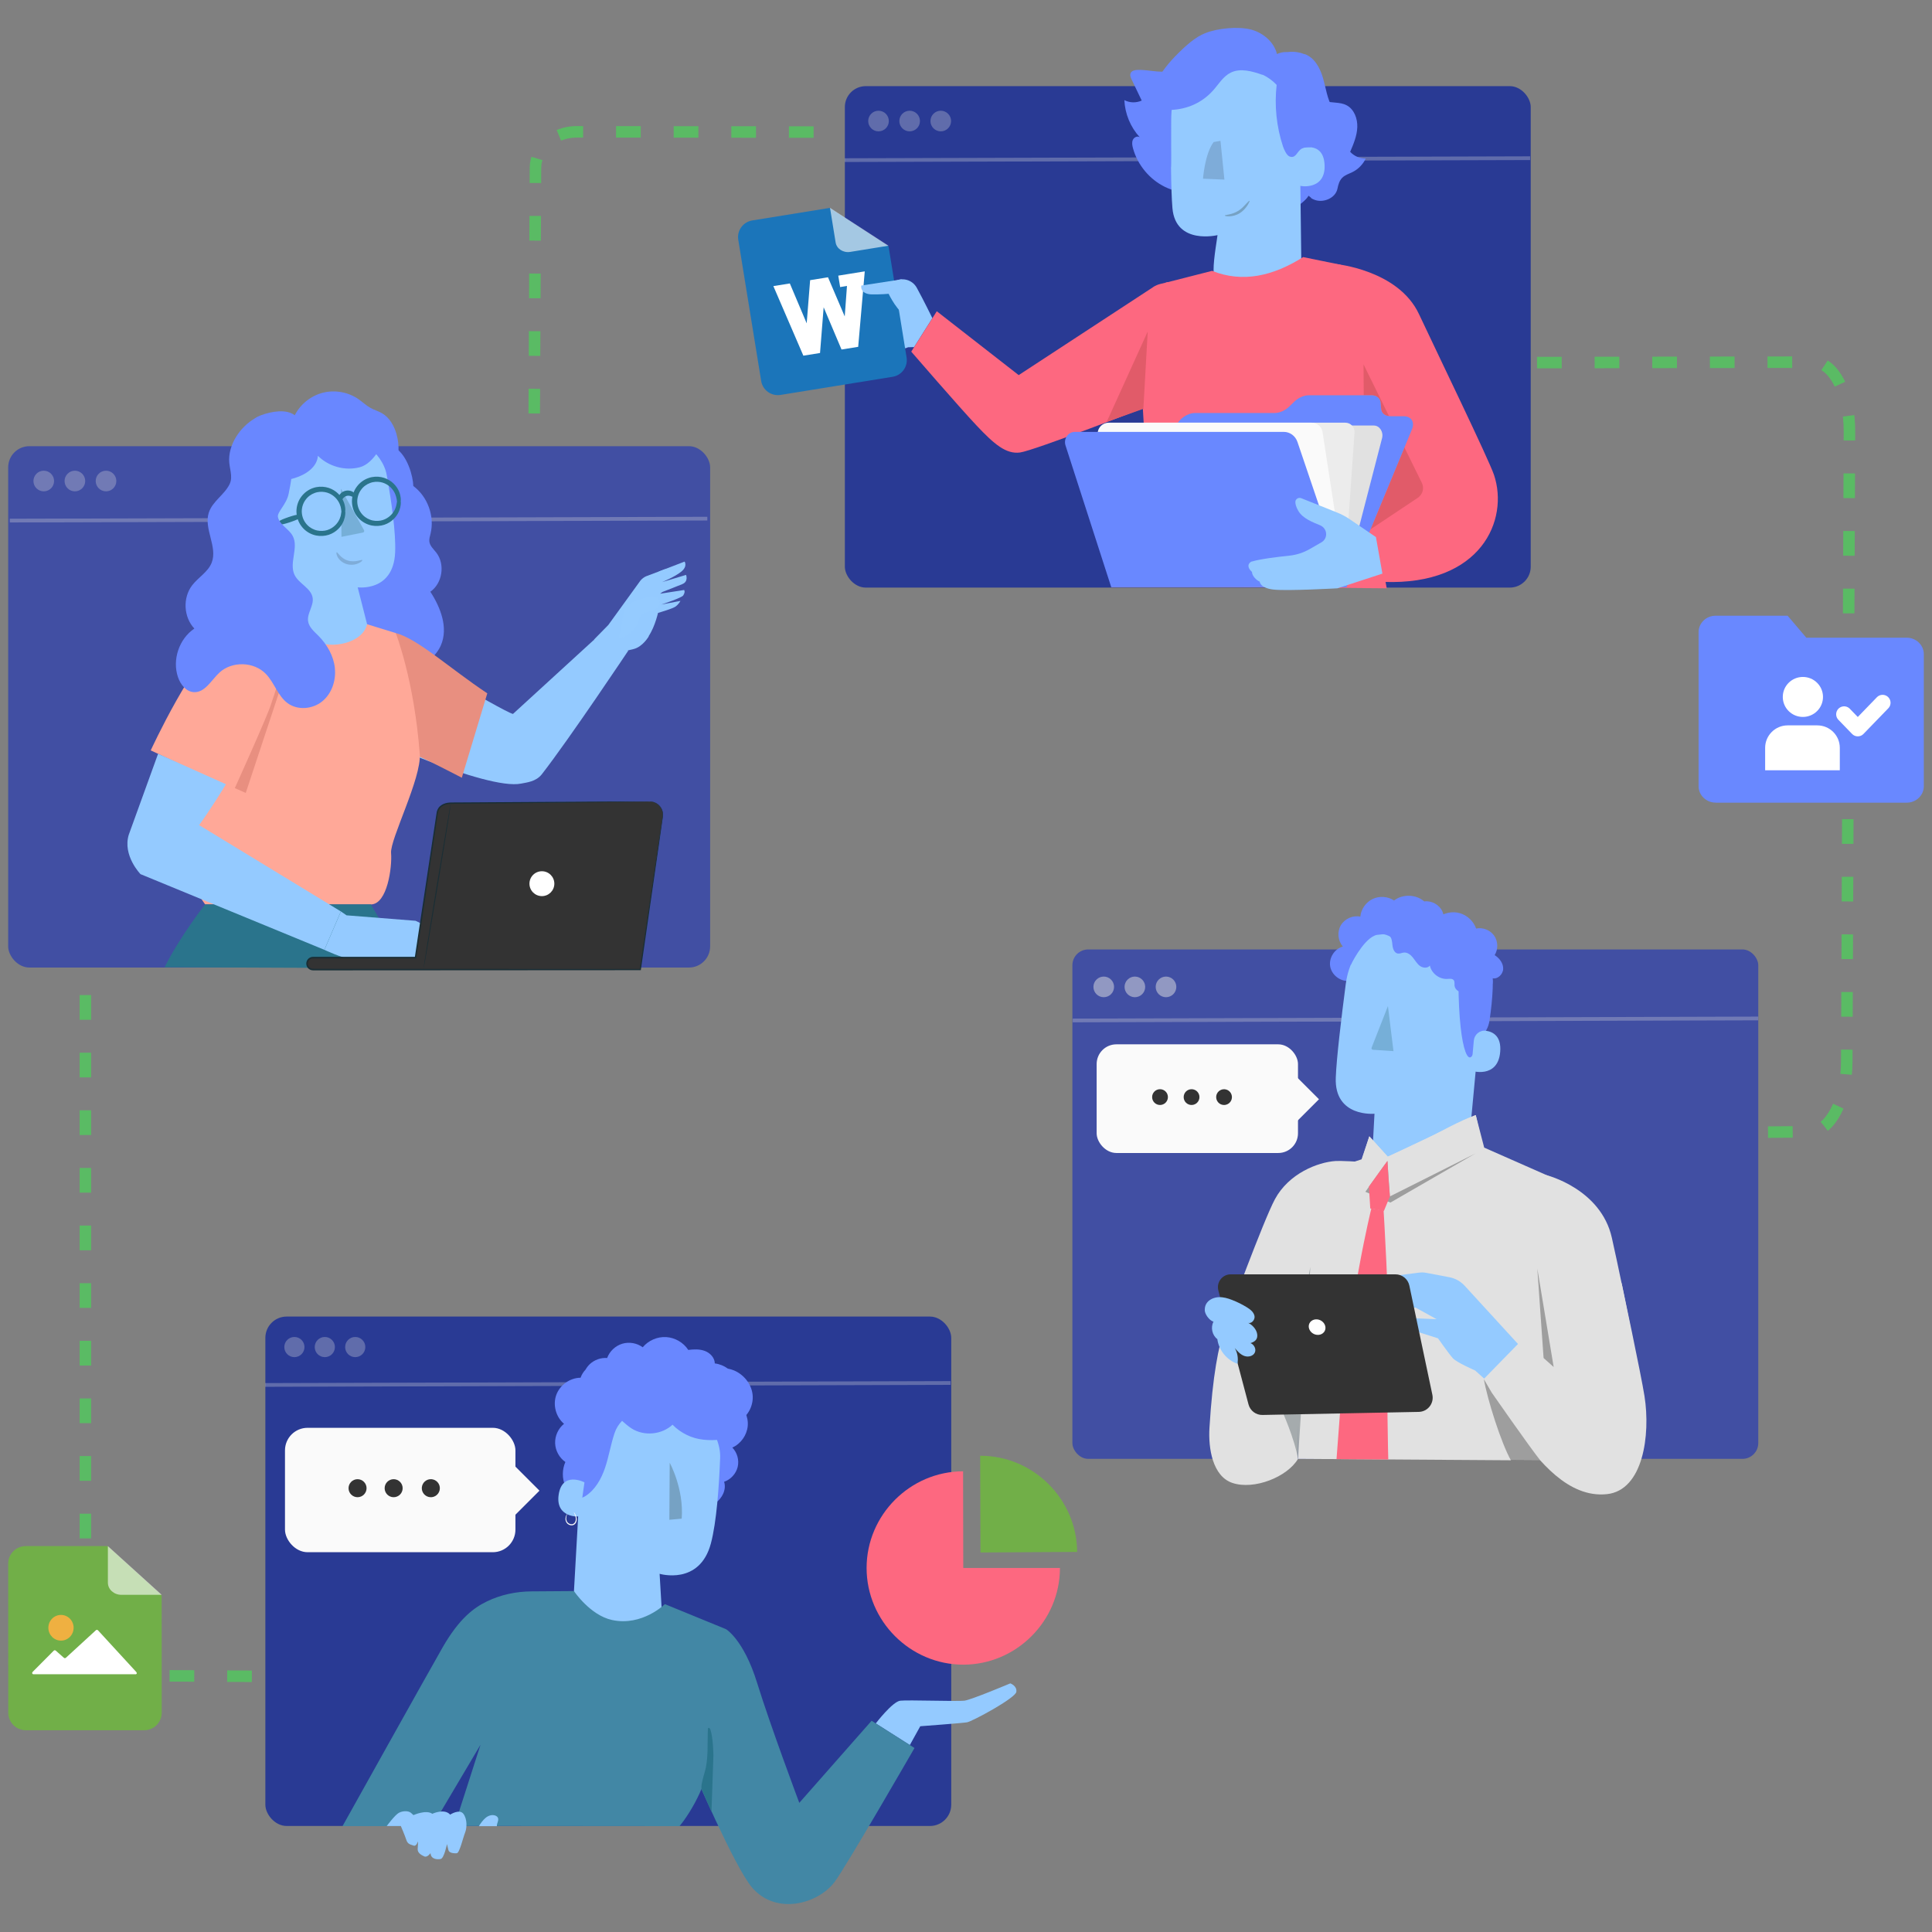 <?xml version="1.0" encoding="UTF-8"?>
<svg id="design" xmlns="http://www.w3.org/2000/svg" viewBox="0 0 517 517">
  <rect x="0" y="0" width="517" height="517" fill="#808080" stroke="none"/>
  <defs>
    <style>
      .cls-1, .cls-2 {
        fill: #71af48;
      }

      .cls-3 {
        fill: #2a748c;
      }

      .cls-4, .cls-5 {
        fill: #fff;
      }

      .cls-6 {
        fill: #ff735d;
      }

      .cls-7 {
        fill: #fafafa;
      }

      .cls-8 {
        opacity: .5;
      }

      .cls-5, .cls-9, .cls-2, .cls-10, .cls-11, .cls-12 {
        fill-rule: evenodd;
      }

      .cls-9 {
        fill: rgba(255, 255, 255, .6);
      }

      .cls-13 {
        fill: #ffbf9d;
      }

      .cls-14 {
        fill: #414fa3;
      }

      .cls-15 {
        fill: #95cbff;
      }

      .cls-16 {
        fill: #333;
      }

      .cls-17 {
        fill: #fd6880;
      }

      .cls-18 {
        fill: #e1e1e1;
      }

      .cls-19 {
        opacity: .15;
      }

      .cls-20, .cls-21, .cls-22 {
        opacity: .3;
      }

      .cls-23 {
        stroke: #5abb64;
        stroke-dasharray: 0 0 6.61 8.81;
        stroke-width: 3.08px;
      }

      .cls-23, .cls-24, .cls-25, .cls-22 {
        fill: none;
      }

      .cls-23, .cls-22 {
        stroke-miterlimit: 10;
      }

      .cls-24 {
        stroke: #fff;
        stroke-linecap: round;
        stroke-width: 4.25px;
      }

      .cls-24, .cls-25 {
        stroke-linejoin: round;
      }

      .cls-26 {
        fill: #94caff;
      }

      .cls-27 {
        fill: #e15b69;
      }

      .cls-25 {
        stroke: #2a748c;
      }

      .cls-10 {
        fill: #1b75ba;
      }

      .cls-28 {
        fill: #76afd8;
      }

      .cls-21, .cls-29 {
        fill: #1a2e35;
      }

      .cls-11, .cls-30 {
        fill: #6988ff;
      }

      .cls-31 {
        fill: #76a2c4;
      }

      .cls-32 {
        fill: #4287a5;
      }

      .cls-33 {
        fill: #ffa898;
      }

      .cls-12 {
        fill: #efb041;
      }

      .cls-22 {
        stroke: #e1e1e1;
      }

      .cls-34 {
        fill: #ececec;
      }

      .cls-35 {
        fill: #e88f80;
      }

      .cls-36 {
        fill: #293a94;
      }

      .cls-37 {
        fill: #6987ff;
      }
    </style>
  </defs>
  <g>
    <path class="cls-23" d="M380.46,97.08l104.91-.17c5.32,.02,9.59,8.33,9.54,18.6l-.72,168.59c-.04,10.32-4.42,18.72-9.77,18.76l-26.71,.22"/>
    <g>
      <path class="cls-11" d="M459.11,214.78c-2.52,0-4.57-1.97-4.57-4.39v-41.24c0-2.42,2.05-4.39,4.56-4.39h19.26l5.01,5.89h26.87c2.52,0,4.57,1.97,4.57,4.4v35.34c0,2.43-2.05,4.4-4.56,4.4h-51.14Z"/>
      <path class="cls-4" d="M487.83,186.5c0,2.96-2.41,5.35-5.38,5.35s-5.38-2.39-5.38-5.35,2.41-5.35,5.38-5.35,5.38,2.39,5.38,5.35h0Zm-15.48,19.63v-6.01c0-3.31,2.7-6.01,6.02-6.01h7.94c3.33,0,6.02,2.69,6.02,6.01v6.01h-19.98Z"/>
      <path class="cls-24" d="M503.78,188.06l-6.64,6.86-3.66-3.78h0"/>
    </g>
  </g>
  <g>
    <path class="cls-23" d="M142.96,110.65l.33-65.77c.03-5.32,4.97-9.62,11.05-9.61l219.42,.24c6.11,0,11.07,4.35,11.08,9.7v9.19"/>
    <g>
      <g>
        <rect class="cls-36" x="226.08" y="23.05" width="183.54" height="134.19" rx="5.6" ry="5.6"/>
        <g class="cls-20">
          <path class="cls-18" d="M237.85,32.39c0,1.53-1.24,2.76-2.76,2.76s-2.76-1.24-2.76-2.76,1.24-2.76,2.76-2.76,2.76,1.24,2.76,2.76Z"/>
        </g>
        <g class="cls-20">
          <path class="cls-18" d="M246.18,32.39c0,1.53-1.24,2.76-2.76,2.76s-2.76-1.24-2.76-2.76,1.24-2.76,2.76-2.76,2.76,1.24,2.76,2.76Z"/>
        </g>
        <g class="cls-20">
          <path class="cls-18" d="M254.51,32.39c0,1.53-1.24,2.76-2.76,2.76s-2.76-1.24-2.76-2.76,1.24-2.76,2.76-2.76,2.76,1.24,2.76,2.76Z"/>
        </g>
        <line class="cls-22" x1="226.04" y1="42.85" x2="409.46" y2="42.33"/>
      </g>
      <g>
        <g>
          <path class="cls-26" d="M238.01,76.16l1.16-.74c2.13-1.35,4.94-.62,6.16,1.59,1.86,3.39,4.17,8.13,4.17,8.13l-4.89,7.74-1.64,.05c-1.78,1.13-5.94-1.16-8.75-2.86-2.81-1.71-1.43-3.43-1.43-3.43-1.76-2.43,.67-3.43,.67-3.43-1.5-2.21,.71-3.71,.71-3.71"/>
          <g>
            <path class="cls-10" d="M237.77,65.89l4.83,29.76c.4,2.46-1.26,4.77-3.74,5.18l-29.98,4.85c-2.47,.4-4.79-1.27-5.19-3.73l-6.13-37.78c-.4-2.46,1.27-4.77,3.74-5.18l20.72-3.35,15.74,10.25h0Z"/>
            <path class="cls-9" d="M237.76,65.75l-10.24,1.66c-1.89,.3-3.64-.84-3.91-2.54l-1.5-9.25,15.65,10.14Z"/>
            <path class="cls-5" d="M231.41,72.62l-.96,.15-3.46,.56-2.67,.43,.5,3.06,1.83-.3-.6,8.16-4.48-10.48-.36,.06-4.42,.71-.92,11.55-4.51-10.67-4.41,.71,8.03,18.62,4.41-.71h.05s.97-12.24,.97-12.24l4.78,11.3,4.41-.71h.05s1.76-20.21,1.76-20.21Z"/>
          </g>
          <path class="cls-26" d="M241.23,74.76c-.27,.03-10.74,1.65-10.74,1.65-.19,.96,.38,2.33,2.85,2.37,2.34,.04,4.45-.16,4.45-.16,0,0,2.59,5.41,5.14,6.01s1.3-5.19,1.3-5.19h0l-2.99-4.68Z"/>
        </g>
        <g>
          <path class="cls-37" d="M361.3,40.64c.91-2.12,1.83-4.3,1.91-6.61,.09-2.31-.86-4.82-2.86-5.86-1.84-.97-4.11-.52-6.07-1.21-2.41-.86-3.94-3.29-5.01-5.69-1.07-2.39,.42-3.26-1.39-5.12-2.4-2.46-3.97-2.82-7.01-1.31-2.19-1.55-9.79-4.36-11.98-4.43-3.25-.1-6.96,.16-9.23,2.49-1.76,1.81-2.88,4.11-5.04,5.41-2.98,1.79-6.77,.27-10.24,.4-.71,.03-1.53,.21-1.82,.85-.25,.56,.01,1.2,.28,1.75,.89,1.87,1.79,3.73,2.68,5.6-1.46,.67-3.22,.63-4.64-.11,.16,3.66,1.64,7.24,4.12,9.93-.62-.44-1.54,.01-1.85,.7-.31,.69-.17,1.49,.03,2.22,1.21,4.47,4.43,8.36,8.59,10.38,4.17,2.02,9.21,2.14,13.47,.32l19.13,1.44c.53,1.49,1.8,2.68,3.3,3.06,2.14-1.59,2.49-2.48,2.49-2.48,1.32,.98,.28,.49,1.32,.98,2.37,1.13,5.88-.21,6.42-2.85,.22-1.11,.53-2.17,1.27-2.92,.76-.77,1.84-1.07,2.79-1.55,1.51-.76,2.76-2.04,3.5-3.59-1.55,.01-3.09-.66-4.16-1.81Z"/>
          <path class="cls-26" d="M347.76,32.44l.49,39.49c.08,6.72-1.17,16.6-11.79,16.25h0c-9.19-1-11.63-9.71-11.71-15.97-.03-2.97,1.07-8.99,1.05-9.29,0,0-11.21,2.72-12.06-7.23-.41-4.8-.45-14.77-.38-23.78,.07-9.68,7.58-17.68,17.24-18.38l.96-.07c10.4-.15,16.33,8.59,16.2,18.99Z"/>
          <path class="cls-26" d="M347.49,39.87c.16-.09,6.69-2.52,6.97,4.3,.28,6.82-6.62,5.69-6.64,5.5-.02-.2-.33-9.79-.33-9.79Z"/>
          <path class="cls-31" d="M327.74,57.69c-.01-.26,1.88-.14,3.68-1.31,.89-.57,1.55-1.31,2.04-1.84,.49-.54,.83-.87,.91-.8,.08,.06-.1,.48-.49,1.12-.4,.63-1.05,1.5-2.06,2.14-1,.66-2.1,.87-2.86,.89-.77,.03-1.22-.12-1.22-.21Z"/>
          <path class="cls-37" d="M356.56,28.83c-1.42-2.4-1.75-5.27-2.53-7.96-.78-2.68-2.27-5.46-4.9-6.4l-.06,.03c-2.36-.95-5.28-.96-7.22,.68-.48-3.54-3.59-6.35-7.05-7.26-3.46-.91-9.01-.37-12.33,.97-2.56,1.03-5.04,3.15-8.06,6.25-1.27,1.31-2.44,2.72-3.48,4.22l-3.01,9.29c-.32,.24-.61,.53-.85,.85-1.2,1.63,1.04,3.68,2.56,2.34,0,0,.02-.02,.03-.02,.31,.53,.54,1.06,.79,1.59h0s.05,.11,.05,.11c.15,.33,.31,.66,.51,.99v-.02s2.33,10.26,2.33,10.26c.15-2.8-.06-12.54,.09-15.34,4.32-.19,8.23-1.93,11.13-5.14,1.53-1.69,2.73-3.82,4.78-4.83,2.64-1.3,5.78-.36,8.56,.61l-.12-.11c1.45,.67,2.76,1.62,3.85,2.78-.63,5.51-.05,11.15,1.68,16.42,.26,.79,.97,2.43,1.75,2.73,1.53,.59,1.94-.97,2.87-1.8,.68-.61,1.68-.69,2.78-.69,.65-1.7,1.31-4.57,1.87-7.08,.92,.28,1.91,.36,2.86,.19-.29-.7-.59-1.41-.88-2.11,.38,.24,.78,.49,1.22,.55,.45,.07,.96-.1,1.16-.51,.26-.52-.09-1.13-.39-1.63Z"/>
          <path class="cls-19" d="M326.6,37.69l1.05,10.37-5.73-.24s.5-6.73,2.85-9.81"/>
        </g>
        <g>
          <path class="cls-17" d="M308.57,76.84l-35.97,23.54-21.92-17.09-6.83,10.81s12.76,14.77,17.49,19.78c4.73,5.02,7.88,7.69,11.61,7.21,3.73-.48,34.87-12.58,34.87-12.58l4.72-33.02-1.98,.48c-.71,.17-1.39,.46-2,.86Z"/>
          <path class="cls-17" d="M348.72,68.8c-8.05,5.06-16.16,6.96-24.37,3.68l-12.35,3.15-6,10.44c-.94,1.64-1.37,3.53-1.23,5.42l2.36,39.95-7.27,25.37,71.23,.62-3.51-18.85-8.83-67.74-10.02-2.04Z"/>
          <path class="cls-17" d="M359.61,101.23l-2.23-30.59s16.77,1.56,22.32,13.38c4.68,9.97,18.71,38.95,20.09,43.05,4.05,12.04-3.4,29.61-29.51,28.65l-2.98-16.37-7.69-38.13Z"/>
          <path class="cls-27" d="M365.14,142.71l-.26-45.2,15.6,31.69c.7,1.42,.24,3.13-1.08,4.01l-14.26,9.51Z"/>
        </g>
        <g>
          <g>
            <path class="cls-6" d="M360.35,157.1l17.5-42.23c.8-1.93-.2-3.49-2.24-3.49h-3.52c-1.44,0-2.42-.79-2.51-2.03l-.12-1.55c-.09-1.24-1.07-2.03-2.51-2.03h-16.73c-1.3,0-2.78,.65-3.87,1.71l-1.36,1.32c-1.1,1.06-2.57,1.71-3.87,1.71h-21.31c-2.04,0-4.31,1.56-5.09,3.49l-17.35,43.09h62.99Z"/>
            <path class="cls-30" d="M360.35,157.1l17.5-42.23c.8-1.93-.2-3.49-2.24-3.49h-3.52c-1.44,0-2.42-.79-2.51-2.03l-.12-1.55c-.09-1.24-1.07-2.03-2.51-2.03h-16.73c-1.3,0-2.78,.65-3.87,1.71l-1.36,1.32c-1.1,1.06-2.57,1.71-3.87,1.71h-21.31c-2.04,0-4.31,1.56-5.09,3.49l-17.35,43.09h62.99Z"/>
            <path class="cls-18" d="M363.24,142.76l6.6-25.52c.43-1.68-.67-3.37-2.2-3.37h-51.74c-1.02,0-1.92,.78-2.2,1.9l-9.61,38.42c-.42,1.69,.25,2.7,1.79,2.68l52.06,.02c1.01-.01,1.89-.78,2.17-1.89l3.13-12.24Z"/>
            <g>
              <path class="cls-34" d="M359.66,155.94l2.81-40.19c.1-1.43-1.03-2.64-2.46-2.64h-53.61v42.83h53.26Z"/>
              <path class="cls-7" d="M360.26,156.86l-6.38-41.44c-.29-1.35-1.51-2.31-2.92-2.31h-54.24c-2.14,0-3.59,2.15-2.74,4.08l11.71,37.92,54.56,1.75Z"/>
            </g>
            <path class="cls-30" d="M360.35,157.08l-13.15-38.81c-.55-1.62-2.01-2.7-3.66-2.7h-55.91c-1.8,0-3.07,1.84-2.5,3.63l12.23,37.9,62.99-.02Z"/>
          </g>
          <path class="cls-26" d="M335,150.24c-.54,.17-1.77,1.14,.03,2.82,0,1.14,1.39,2.36,2.07,2.57,0,0,0,1.72,3.7,2.14,3.7,.41,17.1-.34,17.1-.34l12.03-3.93-1.73-9.78-7.01-4.77c-1.07-.73-2.21-1.33-3.41-1.81l-9.56-3.82c-.72-.29-1.56,.2-1.58,.97-.02,.55,.16,1.33,.77,2.39,1.21,2.13,4.06,3.13,5.86,3.89,.99,.42,1.65,1.39,1.6,2.47v.05c-.04,.84-.51,1.6-1.23,2.02l-3.14,1.81c-1.68,.96-3.53,1.57-5.45,1.77-3.09,.32-7.86,.9-10.03,1.57Z"/>
        </g>
        <polygon class="cls-27" points="307.13 88.71 296.16 112.88 305.96 109.4 307.13 88.71"/>
      </g>
    </g>
  </g>
  <path class="cls-13" d="M112.27,157.75s4.32,1.38,6.96,6.04c2.61,4.63,1.91,6.91,1.23,9.64-.68,2.73-1.89,8.16-1.95,7.81-.07-.35-6.23-23.49-6.23-23.49Z"/>
  <g>
    <path class="cls-23" d="M98.24,448.74l-65.77-.36c-5.32-.03-9.62-4.36-9.62-9.68V246.61c0-5.35,4.34-9.68,9.68-9.68h9.19"/>
    <g>
      <g>
        <g>
          <rect class="cls-36" x="71.01" y="352.31" width="183.54" height="136.32" rx="5.7" ry="5.7"/>
          <g class="cls-20">
            <circle class="cls-18" cx="78.78" cy="360.47" r="2.7"/>
          </g>
          <g class="cls-20">
            <circle class="cls-18" cx="86.92" cy="360.47" r="2.7"/>
          </g>
          <g class="cls-20">
            <circle class="cls-18" cx="95.06" cy="360.47" r="2.7"/>
          </g>
          <line class="cls-22" x1="70.96" y1="370.61" x2="254.38" y2="370.08"/>
        </g>
        <g>
          <path class="cls-26" d="M234.35,461.19s4.48-5.86,6.58-6.09c2.11-.23,15.29,.23,17.14,0,1.85-.23,12.28-4.63,12.28-4.63,0,0,1.85,.62,1.62,2.28-.23,1.66-11.81,7.91-13.2,8.14-1.39,.23-12.51,1.05-12.51,1.05l-2.79,5.04-9.12-5.79Z"/>
          <g>
            <path class="cls-37" d="M195.97,387.37c2.26-1.01,3.89-3.3,4.12-5.76,.23-2.46-.96-5.01-3-6.42l-8.13-2.73c-1.18,10.5-2.42,20.98-3.74,31.46,2.19-.11,4.45-.48,6.24-1.73,1.8-1.25,2.98-3.59,2.31-5.67,1.77-.6,3.19-2.15,3.63-3.97,.44-1.82-.12-3.84-1.43-5.18Z"/>
            <g>
              <path class="cls-26" d="M156.1,381.22l.31-3.74,22.83-1.97c6.98-.03,13.74,7.66,13.47,14.63-.3,7.75-.97,17.2-2.47,22.85-3.01,11.37-13.73,8.16-13.73,8.16l.9,15.23c-.61,6.68-6.37,7.57-13.04,6.97h0c-6.53-.58-11.41-6.24-11.05-12.78l2.78-49.36Z"/>
              <path class="cls-31" d="M179.21,391.43s3.84,6.95,3.21,14.96l-3.3,.3"/>
            </g>
            <path class="cls-37" d="M197.83,380.21c2.48-1.34,3.9-4.33,3.55-7.12-.35-2.8-2.37-5.28-4.97-6.37-.53-.22-1.08-.37-1.64-.48-1.02-.75-2.23-1.24-3.49-1.39-.02-1.51-1.24-2.8-2.64-3.33-1.41-.54-2.97-.47-4.46-.28-1.29-1.99-3.55-3.3-5.92-3.44-2.36-.14-4.77,.91-6.27,2.73-1.54-1.14-3.64-1.51-5.48-.95s-3.38,2.01-4.04,3.82c-1.67-.13-3.39,.48-4.62,1.62-.46,.43-.85,.94-1.16,1.49-.59,.62-1.05,1.36-1.33,2.17-2.83,.02-5.55,1.95-6.51,4.62-.96,2.67-.09,5.89,2.08,7.71-1.54,1.24-2.45,3.22-2.38,5.2,.07,1.98,1.12,3.89,2.74,5.02-.89,2.02-.9,4.4-.03,6.42,.38,.87,1,1.73,1.84,2.1,.03,.16,.06,.31,.13,.45,.58,1.15,2.33,.86,3.41,.16,2.64-1.69,4.26-4.6,5.27-7.57,1-2.97,1.49-6.09,2.47-9.07,.02-.07,.04-.14,.07-.21,.41-1.25,1.11-2.37,2.01-3.29,.84,.72,1.65,1.47,2.59,2.06,3.33,2.1,8.04,1.65,10.92-1.03,2.18,2.24,5.16,3.69,8.26,4.01,3.11,.32,6.24,.06,8.83-1.69,.49-.33,1.17-.93,1.55-1.8,.23-.54-.24-1.3-.78-1.52Z"/>
            <path class="cls-26" d="M156.4,396.68c-.14-.1-5.96-3.01-6.9,3.29-.94,6.3,5.58,5.95,5.62,5.77,.04-.18,1.28-9.06,1.28-9.06Z"/>
            <path class="cls-7" d="M151.8,405.09c.05,.02-.23,.41-.27,1.12-.02,.34,.05,.78,.32,1.13,.26,.34,.76,.6,1.25,.54,.5-.06,.83-.51,.93-.94,.11-.44,.04-.86-.07-1.2-.22-.68-.45-1.08-.4-1.1,.02-.01,.31,.34,.6,1.04,.13,.34,.25,.81,.13,1.33-.06,.25-.16,.51-.36,.73-.19,.22-.47,.39-.79,.43-.63,.08-1.2-.24-1.5-.66-.31-.44-.35-.93-.31-1.3,.11-.77,.46-1.12,.48-1.1Z"/>
          </g>
          <g>
            <path class="cls-32" d="M91.66,488.67s22.94-41.14,26.76-47.79c4.49-7.82,8.4-10.67,11.93-12.37,3.69-1.78,7.77-2.63,11.86-2.66l11.38-.08s4.32,6.47,10.19,7.74c8.08,1.75,14.14-4.25,14.14-4.25l16.35,6.7-3.28,30.21c-.83,7.61-3.6,14.88-8.06,21.1l-1.08,1.4-60.25-.05,6.99-21.74-12.91,21.79h-24Z"/>
            <path class="cls-32" d="M194.26,435.95s4.75,2.78,8.33,14.35c3.58,11.57,11.3,32.14,11.3,32.14l19.35-21.97,11.48,7.29s-18.53,32.16-21.47,35.97c-4.39,5.68-15.48,8.92-21.99,1.38-4.73-5.48-16.04-32.02-16.04-32.02l9.04-37.15Z"/>
            <path class="cls-3" d="M190.39,484.83s-2.63-6.04-2.63-6.04c-.29-.66,.4-3.17,.8-4.5,1.08-3.59,.69-7.87,.87-11.59,0-.09,.01-.2,.08-.27,.19-.21,.49,.11,.58,.37,.76,2.16,.82,6.92,.82,6.92"/>
          </g>
          <g>
            <path class="cls-26" d="M103.5,488.63s2.19-2.98,3.27-3.54c1.08-.56,2.56-.55,3.22,.04l.65,.59s3.4-1.53,5.04-.35c0,0,3.24-1.53,4.78,.22,0,0,2.49-1.62,3.55-.21,1.06,1.42,.95,3.81,.44,5.04-.51,1.23-1.47,5.43-2.21,5.5,0,0-1.99,.21-2.25-.86-.27-1.08-.38-1.59-.38-1.59,0,0-.76,3.8-1.68,3.99-.92,.19-2.66,.09-2.72-1.58,0,0-.85,1.26-1.68,.89-.83-.37-1.85-.98-1.76-2.01,.09-1.03,.1-2.06,.1-2.06,0,0-.45,1.5-1.21,1.18-.75-.33-1.51-.26-1.93-1.53-.42-1.28-1.47-3.71-1.47-3.71h-3.77Z"/>
            <path class="cls-26" d="M133.27,486.49c-.14-.35-.49-.59-.86-.69-.85-.25-1.79,.09-2.47,.66-.68,.57-1.34,1.46-1.8,2.22h4.82c-.05-.75,.57-1.5,.3-2.19Z"/>
          </g>
          <g>
            <path class="cls-17" d="M257.77,419.59h25.87c0,14.19-11.68,25.87-25.87,25.87s-25.87-11.68-25.87-25.87,11.65-25.85,25.82-25.87l.05,25.87Z"/>
            <path class="cls-1" d="M262.37,415.43l-.08-25.87s.06,0,.08,0c14.14,0,25.79,11.59,25.87,25.73l-25.87,.15Z"/>
          </g>
        </g>
      </g>
      <g>
        <rect class="cls-7" x="76.26" y="382.08" width="61.67" height="33.29" rx="6.05" ry="6.05"/>
        <g>
          <path class="cls-16" d="M98.09,398.24c0,1.33-1.08,2.41-2.41,2.41s-2.41-1.08-2.41-2.41,1.08-2.41,2.41-2.41,2.41,1.08,2.41,2.41Z"/>
          <path class="cls-16" d="M107.75,398.24c0,1.33-1.08,2.41-2.41,2.41s-2.41-1.08-2.41-2.41,1.08-2.41,2.41-2.41,2.41,1.08,2.41,2.41Z"/>
          <path class="cls-16" d="M117.38,397.03c.67,1.15,.27,2.63-.88,3.3-1.15,.67-2.63,.27-3.3-.88s-.27-2.63,.88-3.3,2.63-.27,3.3,.88Z"/>
        </g>
        <rect class="cls-7" x="123.21" y="390.14" width="17.52" height="17.52" transform="translate(320.72 23.52) rotate(45)"/>
      </g>
    </g>
    <g>
      <path class="cls-2" d="M43.26,426.9l.02,31.41c0,2.6-2.09,4.7-4.71,4.7H6.92c-2.6,0-4.71-2.1-4.71-4.7l-.02-39.88c0-2.6,2.1-4.7,4.71-4.7H28.77l14.48,13.16h0Z"/>
      <path class="cls-9" d="M43.27,426.77h-10.8c-1.99,0-3.6-1.46-3.6-3.26v-9.77s14.4,13.03,14.4,13.03Z"/>
      <path class="cls-5" d="M36.26,448.03H8.93c-.22,0-.49-.27-.18-.65l5.62-5.65c.15-.16,.39-.17,.56-.02l2.16,1.91c.15,.14,.38,.13,.54,0l8.03-7.37c.17-.16,.43-.14,.58,.04l10.2,11.1c.36,.44,.05,.65-.17,.65"/>
      <path class="cls-12" d="M19.7,435.59c0,1.9-1.51,3.44-3.38,3.44s-3.38-1.54-3.38-3.44,1.51-3.44,3.38-3.44,3.38,1.54,3.38,3.44"/>
    </g>
  </g>
  <g>
    <g>
      <rect class="cls-14" x="2.19" y="119.4" width="187.84" height="139.51" rx="5.66" ry="5.66"/>
      <g class="cls-20">
        <path class="cls-18" d="M14.47,128.72c0,1.53-1.24,2.76-2.76,2.76s-2.76-1.24-2.76-2.76,1.24-2.76,2.76-2.76,2.76,1.24,2.76,2.76Z"/>
      </g>
      <g class="cls-20">
        <path class="cls-18" d="M22.8,128.72c0,1.53-1.24,2.76-2.76,2.76s-2.76-1.24-2.76-2.76,1.24-2.76,2.76-2.76,2.76,1.24,2.76,2.76Z"/>
      </g>
      <g class="cls-20">
        <path class="cls-18" d="M31.13,128.72c0,1.53-1.24,2.76-2.76,2.76s-2.76-1.24-2.76-2.76,1.24-2.76,2.76-2.76,2.76,1.24,2.76,2.76Z"/>
      </g>
      <line class="cls-22" x1="2.63" y1="139.31" x2="189.28" y2="138.79"/>
    </g>
    <g>
      <g>
        <path class="cls-37" d="M106.14,116.28c-.63-2.27-1.86-4.5-3.9-5.69-.97-.56-2.06-.87-3.05-1.4-1.18-.65-2.16-1.61-3.27-2.38-2.73-1.89-6.28-2.53-9.5-1.72-3.22,.81-6.04,3.07-7.54,6.03-2.29-1.75-6.26-1.01-8.97-.03-2.71,.98-4.98,4.21-5.63,7.01l12.71,3.85c2.54,2.78,5.37,5.36,8.68,7.15,3.31,1.79,7.16,2.76,10.89,2.2,3.72-.56,7.28-2.79,8.96-6.16,1.35-2.71,1.42-5.94,.61-8.86Z"/>
        <path class="cls-37" d="M115.16,158.35c3.23-2.26,4.01-7.33,1.6-10.46-.72-.93-1.7-1.77-1.86-2.93-.1-.71,.14-1.43,.31-2.13,1.14-4.66-.75-9.92-4.61-12.77-.07-2.61-1.53-8.12-4.83-10.22l-15.02,2.11c.68,15.82,.64,31.67-.14,47.48-.12,2.42-.21,5.03,1.12,7.07,1.88,2.88,5.8,3.48,9.24,3.57,3.29,.08,6.65-.06,9.75-1.15s5.96-3.24,7.27-6.26c2-4.66-.06-10.06-2.83-14.31Z"/>
        <path class="cls-26" d="M69.35,126.35l-.45-3.37,19.82-6.19c6.17-1.38,13.65,4.11,14.77,10.33,1.24,6.92,2.48,15.41,2.25,20.7-.46,10.64-10.02,9.35-10.02,9.35l2.51,9.86c.81,6.39-3.7,12.22-10.09,13.04h0c-6.37,.81-12.2-3.68-13.04-10.04l-5.75-43.68Z"/>
        <path class="cls-19" d="M90.1,147.79c.25-.12,.98,1.6,2.98,2.21,2,.61,3.76-.36,3.88-.12,.07,.1-.27,.51-1.04,.86-.75,.35-1.97,.57-3.19,.2-1.22-.37-2.03-1.21-2.39-1.9-.37-.7-.36-1.21-.24-1.25Z"/>
        <path class="cls-37" d="M71.6,115.86c-2.05,.67-4.38,6.28-3.77,8.36s2.54,3.58,4.63,4.12c2.1,.53,4.32,.21,6.39-.41,2.93-.89,6.01-2.9,6.22-5.96,2.85,2.87,7.27,4.09,11.19,3.07,3.92-1.01,6.82-7.01,7.93-10.9l-32.59,1.73Z"/>
        <path class="cls-28" d="M91.24,130.76l6.17,11.11c.14,.26,0,.58-.29,.64l-5.74,1.15"/>
        <path class="cls-25" d="M91.88,136.85s-.02-.53-.26-1.43c-.24-.88-.84-2.17-2.17-3.17-.66-.49-1.48-.9-2.43-1.06-.94-.16-2.01-.12-3.01,.27-1.01,.36-1.97,1.05-2.65,2-.7,.94-1.1,2.14-1.11,3.38,.01,1.24,.41,2.44,1.11,3.38,.68,.95,1.65,1.64,2.65,2,1.01,.39,2.07,.42,3.02,.27,.95-.16,1.78-.57,2.43-1.06,1.33-.99,1.93-2.28,2.17-3.17,.24-.9,.22-1.43,.26-1.43,.01,0,.02,.13,.02,.38,0,.25-.03,.62-.13,1.09-.2,.92-.77,2.29-2.14,3.36-.68,.53-1.55,.98-2.55,1.16-1,.18-2.13,.16-3.21-.24-1.08-.38-2.12-1.11-2.85-2.12-.76-1-1.19-2.29-1.2-3.63,.01-1.33,.44-2.62,1.2-3.62,.74-1.01,1.77-1.74,2.85-2.12,1.08-.4,2.21-.43,3.21-.24,1,.19,1.87,.64,2.55,1.16,1.37,1.08,1.95,2.44,2.14,3.36,.1,.47,.14,.84,.13,1.09,0,.25,0,.38-.02,.38Z"/>
        <path class="cls-25" d="M106.73,134.17s-.02-.53-.26-1.43c-.24-.88-.84-2.17-2.17-3.17-.66-.49-1.48-.9-2.43-1.06-.94-.16-2.01-.12-3.01,.27-1.01,.36-1.97,1.05-2.65,2-.7,.94-1.1,2.14-1.11,3.38,.01,1.24,.41,2.44,1.11,3.38,.68,.95,1.65,1.64,2.65,2,1.01,.39,2.07,.42,3.02,.27,.95-.16,1.78-.57,2.43-1.06,1.33-.99,1.93-2.28,2.17-3.17,.24-.9,.22-1.43,.26-1.43,.01,0,.02,.13,.02,.38,0,.25-.03,.62-.13,1.09-.2,.92-.77,2.29-2.14,3.36-.68,.53-1.55,.98-2.55,1.16-1,.18-2.13,.16-3.21-.24-1.08-.38-2.12-1.11-2.85-2.12-.76-1-1.19-2.29-1.2-3.63,.01-1.33,.44-2.62,1.2-3.62,.74-1.01,1.77-1.74,2.85-2.12,1.08-.4,2.21-.43,3.21-.24,1,.19,1.87,.64,2.55,1.16,1.37,1.08,1.95,2.44,2.14,3.36,.1,.47,.14,.84,.13,1.09,0,.25,0,.38-.02,.38Z"/>
        <path class="cls-25" d="M91,133.58c-.05-.01-.06-.29,.14-.67,.19-.38,.63-.86,1.28-1.06,.65-.2,1.29-.06,1.66,.15,.38,.21,.53,.44,.5,.47-.04,.05-.25-.09-.61-.2-.36-.11-.89-.19-1.42-.02-.53,.17-.93,.53-1.15,.82-.23,.3-.33,.53-.39,.51Z"/>
        <path class="cls-25" d="M79.82,138.25c.04,.11-.98,.55-2.28,.99-1.3,.44-2.38,.7-2.42,.59-.03-.11,.99-.55,2.28-.99,1.29-.43,2.37-.7,2.42-.59Z"/>
      </g>
      <g>
        <path class="cls-26" d="M182.57,156.31c1.73-.67,1.02-2.47,1.02-2.47l-6.44,1.94s3.42-1.39,5.17-2.82c1.75-1.43,.88-2.68,.88-2.68l-6.64,2.56-3.75,2.21-9.4,14.35s7.35,3.59,8.64,2.56c2.29-1.82,3.53-5.89,4.04-7.95,.92-.27,3.82-1.13,4.61-1.65,.93-.62,1.38-1.56,1.38-1.56l-5.12,.97c.74-.22,5.49-1.84,5.86-2.42,.66-1.02,.25-1.47,.25-1.47l-6.43,1,.66-.48s3.6-1.43,5.27-2.08Z"/>
        <path class="cls-26" d="M158.9,171.25l-21.63,19.8c-2.69-.62-35.61-20.3-35.61-20.3l-5.2,25.33s33.7,15.49,42.97,13.61c1.51-.31,4-.5,5.57-2.51,7.42-9.53,23.16-33.12,23.16-33.12l-9.26-2.81Z"/>
        <path class="cls-26" d="M173.6,170.26l-3.9-1.88,2.82-5.11,2.21-4.68,3.43-6.36-5.22,1.96c-.62,.26-1.16,.68-1.58,1.2l-8.59,11.87-3.81,3.88,3.68,9.89,4.32-6.74,2.53-.59c2.53-.59,4.12-3.44,4.12-3.44Z"/>
        <g>
          <path class="cls-15" d="M167.32,162.22c1.79-.9,3.67-1.63,5.6-2.19,.63-.18,1.29-.35,1.94-.25,.65,.1,1.29,.51,1.47,1.14,.2,.72-.27,1.48-.9,1.89-.62,.41-1.38,.55-2.1,.74-.72,.19-1.47,.46-1.95,1.03-.45,.54-.59,1.26-.83,1.92-.77,2.15-2.73,3.83-4.97,4.27"/>
          <path class="cls-15" d="M165.58,170.77s.35-.11,.94-.34c.59-.24,1.43-.67,2.25-1.47,.41-.4,.81-.88,1.14-1.46,.35-.58,.55-1.24,.79-1.99,.13-.37,.29-.76,.58-1.09,.29-.33,.67-.57,1.06-.74,.8-.35,1.68-.44,2.46-.76,.39-.16,.74-.38,.99-.69,.25-.3,.41-.68,.39-1.03-.04-.74-.82-1.22-1.51-1.26-.72-.06-1.42,.17-2.07,.35-.65,.19-1.25,.38-1.8,.57-1.09,.38-1.95,.74-2.55,.99-.6,.25-.93,.39-.94,.37-.01-.02,.3-.21,.88-.5,.58-.29,1.43-.69,2.52-1.11,.54-.21,1.15-.42,1.8-.62,.65-.19,1.36-.45,2.19-.4,.41,.03,.83,.16,1.19,.42,.35,.26,.64,.68,.67,1.17,.04,.98-.75,1.78-1.6,2.1-.86,.35-1.73,.43-2.46,.75-.37,.15-.69,.36-.94,.64-.24,.27-.4,.62-.53,.97-.23,.71-.48,1.44-.85,2.03-.36,.6-.79,1.09-1.22,1.49-.87,.8-1.76,1.21-2.38,1.41-.31,.1-.56,.16-.73,.18-.17,.03-.26,.03-.26,.02Z"/>
        </g>
      </g>
      <g>
        <path class="cls-35" d="M110.56,201.86c1.04,0,13.02,6.26,13.02,6.26l6.82-22.58c-10.18-6.78-18.54-14.54-24.5-16.14l3.13,18.66,1.53,13.79Z"/>
        <path class="cls-33" d="M112.32,201.71c-1.5-19.84-6.42-32.31-6.42-32.31l-7.68-2.36h0c-1.16,5.07-9.42,6.75-14.13,4.53l-4.98-2.6c-15.98-2.4-15.15-1.07-18.84,1.15-3.21,1.93-2.91,16.32-2.91,16.32,0,0-7.96,37.5-7.53,43.52,.43,6.02,5.07,12.06,5.07,12.06h44.32c4.46,0,5.74-10.09,5.43-13.75-.31-3.66,8.17-20.03,7.68-26.55Z"/>
        <polygon class="cls-35" points="60.47 209.85 65.76 212.19 74.87 184.69 72.94 182.23 60.47 209.85"/>
        <path class="cls-3" d="M99.22,242.01H54.9s-6.54,8.24-10.86,16.82l63.17,.26c1.24-2.03-7.99-17.08-7.99-17.08Z"/>
        <path class="cls-33" d="M40.33,200.8l22.34,10.47s9.11-20.14,9.89-22.9c.78-2.75,3.24-7.11,.72-12.85-2.52-5.74-9.27-7.85-13-5.4-8.36,5.47-19.94,30.68-19.94,30.68Z"/>
        <path class="cls-37" d="M89.62,178.81c-.34-3.29-2.08-6.33-4.41-8.67-1.16-1.16-2.55-2.32-2.77-3.94-.29-2.1,1.53-4.07,1.23-6.18-.37-2.62-3.65-3.77-4.83-6.14-1.58-3.19,1.17-7.35-.52-10.48-1.02-1.89-3.45-2.91-3.94-5-.32-1.35,2.26-3.33,2.86-6.26,1.35-6.6,2.03-11.71-4.38-15.55l-3.75-5.13c-4.2,2.05-7.72,6.66-7.8,11.47-.03,2.28,1.13,4.56,.14,6.61-1.38,2.86-4.61,4.62-5.58,7.65-1.39,4.33,2.44,9.17,.77,13.4-.99,2.49-3.59,3.91-5.22,6.04-2.56,3.33-2.3,8.51,.59,11.57-4.08,2.75-5.97,8.36-4.38,13.01,.67,1.96,2.18,3.9,4.25,4.01,2.96,.16,4.65-3.18,6.81-5.21,3.37-3.14,9.26-2.99,12.46,.33,2.28,2.36,3.2,5.92,5.85,7.85,2.67,1.94,6.64,1.59,9.21-.49,2.57-2.08,3.75-5.59,3.4-8.88Z"/>
      </g>
      <path class="cls-26" d="M60.47,209.85c-4.23,6.95-7.18,10.95-7.18,10.95l37.93,23.1-4.42,10.27-49.2-20.25s-4.85-4.99-3.14-10.55l7.84-21.65,18.16,8.14Z"/>
      <path class="cls-26" d="M120.66,250.93l-9.46-4.53-18.46-1.46-1.51-1.04-4.42,10.27s4.84,2.31,7.37,2.52l15.52-.47,8.12,.85,2.84-6.13Z"/>
      <g>
        <g>
          <path class="cls-16" d="M173.88,214.49l-53.23,.43c-1.73,0-3.38,.83-3.64,2.54l-5.82,38.79h-27.42c-.88,0-1.6,.72-1.6,1.6s.72,1.6,1.6,1.6h87.56l5.98-40.94c.32-2.11-1.32-4.02-3.45-4.02Z"/>
          <path class="cls-29" d="M173.88,214.49s.29-.04,.84,.08c.53,.12,1.37,.45,2.03,1.35,.33,.44,.58,1.02,.66,1.7,.09,.69-.11,1.41-.2,2.19-.22,1.57-.48,3.37-.77,5.4-1.17,8.13-2.86,19.85-4.94,34.27l-.02,.14h-.14c-22.66,.01-52.43,.03-84.95,.05h-2.29c-.35,.01-.84,0-1.21-.23-.38-.21-.67-.56-.82-.96-.32-.81,.06-1.81,.83-2.21,.36-.22,.85-.24,1.2-.23h1.13c3,0,5.97,0,8.9,0,5.86,0,11.57,0,17.07,0l-.2,.18c2.09-13.89,4.05-26.85,5.8-38.48,.06-.74,.39-1.53,.98-2.03,.58-.51,1.31-.78,2.04-.9,.74-.11,1.45-.05,2.15-.08,.7,0,1.4,0,2.09-.01,2.76-.02,5.44-.04,8.01-.05,5.15-.03,9.92-.06,14.24-.09,8.64-.04,15.53-.08,20.27-.1,2.36,0,4.18,0,5.42,0,.61,0,1.07,0,1.4,0,.31,0,.48,.01,.48,.01,0,0-.16,.01-.48,.02-.33,0-.79,.02-1.4,.03-1.25,.02-3.07,.04-5.42,.08-4.74,.05-11.63,.13-20.27,.23-4.33,.04-9.09,.09-14.24,.14-2.58,.02-5.25,.05-8.01,.08-.69,0-1.39,.01-2.09,.02-.7,.02-1.42-.03-2.09,.08-.68,.11-1.35,.36-1.86,.82-.52,.46-.8,1.09-.87,1.82-1.73,11.63-3.67,24.59-5.74,38.49l-.03,.18h-.18c-5.5,0-11.21,0-17.07,0-2.93,0-5.9,0-8.9,0h-1.13c-.4-.01-.69,0-.99,.17-.58,.31-.87,1.07-.63,1.69,.11,.31,.34,.57,.62,.73,.3,.17,.6,.19,1,.18,.76,0,1.52,0,2.29,0,32.52,.02,62.29,.04,84.95,.05l-.16,.14c2.14-14.4,3.87-26.12,5.08-34.24,.3-2.03,.58-3.83,.81-5.4,.09-.78,.3-1.5,.22-2.16-.07-.65-.3-1.22-.62-1.65-.63-.88-1.45-1.22-1.97-1.36-.54-.13-.83-.1-.83-.13Z"/>
        </g>
        <circle class="cls-4" cx="145.01" cy="236.47" r="3.33"/>
        <path class="cls-29" d="M113.36,259.09c.08,.01,1.77-9.87,3.78-22.06,2.01-12.2,3.59-22.1,3.51-22.11-.08-.01-1.77,9.86-3.78,22.06-2.01,12.2-3.59,22.09-3.51,22.11Z"/>
      </g>
    </g>
  </g>
  <g>
    <g>
      <g>
        <rect class="cls-14" x="286.97" y="254.07" width="183.54" height="136.32" rx="4.23" ry="4.23"/>
        <g class="cls-8">
          <path class="cls-18" d="M298.12,264.09c0,1.53-1.24,2.76-2.76,2.76s-2.76-1.24-2.76-2.76,1.24-2.76,2.76-2.76,2.76,1.24,2.76,2.76Z"/>
        </g>
        <g class="cls-8">
          <path class="cls-18" d="M306.45,264.09c0,1.53-1.24,2.76-2.76,2.76s-2.76-1.24-2.76-2.76,1.24-2.76,2.76-2.76,2.76,1.24,2.76,2.76Z"/>
        </g>
        <g class="cls-8">
          <path class="cls-18" d="M314.78,264.09c0,1.53-1.24,2.76-2.76,2.76s-2.76-1.24-2.76-2.76,1.24-2.76,2.76-2.76,2.76,1.24,2.76,2.76Z"/>
        </g>
        <line class="cls-22" x1="287.06" y1="273.07" x2="470.48" y2="272.54"/>
      </g>
      <g>
        <path class="cls-37" d="M385.99,243.9c-.82-1.8-2.89-2.95-4.86-2.68-2.2-1.92-5.77-2.03-8.08-.25-1.67-1.11-3.93-1.26-5.74-.4-1.81,.87-3.1,2.73-3.29,4.72-1.99-.42-4.19,.56-5.22,2.32-1.02,1.76-.79,4.16,.55,5.68-2.22,.6-3.77,3.02-3.4,5.29,.37,2.27,2.63,4.06,4.92,3.91l23.96-13.16c1.48-1.32,1.97-3.63,1.15-5.43Z"/>
        <g>
          <g>
            <path class="cls-26" d="M360.16,263.12c1.34-10.28,10.36-17.8,20.71-17.28l1.03,.05c11.06,1.2,16.22,11.26,14.71,22.28l-3.44,36.85-.19,1.79-25.85,3.86,.68-12.64s-10.76,1.04-10.36-9.63c.19-5.15,1.45-15.73,2.7-25.29Z"/>
            <path class="cls-37" d="M361.43,258.28s3.14-6.54,6.44-7.93c3.99-1.69,5.46,2.67,9.22,1.81,3.77-.85,7.58-2.48,11.23,.58,4,3.35,1.94,5.46,1.96,10.2,.09,19.23,3.32,24.83,4.77,15.84,.16-.98,2.94-1.63,3.56-5.8,.8-5.4,1.33-11.97,.31-15.88-.86-3.29-2.6-5.63-5.79-8.26-5.04-4.16-12.23-4.6-17.13-4.35-4.91,.25-14.6,5.4-14.57,13.78Z"/>
            <path class="cls-26" d="M394.39,278.46c.15-1.64,1.63-2.87,3.26-2.63,1.98,.29,4.13,1.53,3.8,5.63-.59,7.28-7.78,5.18-7.77,4.97,0-.14,.43-4.92,.71-7.96Z"/>
            <path class="cls-28" d="M371.41,269.22l-4.37,11.14c-.1,.26,.08,.54,.35,.56l5.5,.36"/>
          </g>
          <path class="cls-37" d="M394.95,264.33c-.98,.6-2.01,1.22-3.16,1.27-1.15,.06-2.42-.66-2.55-1.8-.06-.51,.09-1.09-.22-1.5-.37-.49-1.12-.38-1.73-.34-2.13,.12-4.23-1.49-4.66-3.58-.58,.78-1.84,.68-2.63,.12-.79-.57-1.28-1.46-1.88-2.22-.6-.76-1.47-1.46-2.44-1.38-.54,.05-1.06,.35-1.6,.27-.95-.13-1.36-1.28-1.46-2.23s-.16-2.07-.94-2.63c-.73-.52-1.71-.29-2.6-.2-.89,.09-2.01-.18-2.2-1.05-.1-.46,.12-.92,.39-1.31,1.22-1.73,3.74-2.4,5.66-1.51,.83-2.37,3.18-4.14,5.69-4.27,2.51-.14,5.04,1.35,6.13,3.62,1.61-1.32,3.88-1.8,5.88-1.23,2,.56,3.69,2.15,4.38,4.12,1.8-.38,3.78,.41,4.83,1.91,1.05,1.5,1.11,3.64,.13,5.2,1.27,.81,2.33,2.17,2.28,3.68-.05,1.51-1.59,2.94-3.03,2.47,.53,1.2-.03,2.77-1.2,3.37-1.17,.6-2.77,.14-3.44-1"/>
        </g>
      </g>
      <g>
        <path class="cls-18" d="M407.76,358.1l9.68,9.32-3.13-17.83,19.64-6.21s5.22,24.48,6.12,30.26c1.63,10.39-.37,25.15-10.05,26.19-10.47,1.12-18.38-9.2-23.41-15.98-3.87-5.21-10.11-14.32-10.11-14.32l11.26-11.43"/>
        <path class="cls-18" d="M332.95,342.24c-3.15,9.92-7.56,11.42-9.3,39.85-.34,5.54,.86,12.94,6.11,14.73,5.84,1.99,14.78-1.63,17.58-6.42v-19.57l-14.4-28.57Z"/>
        <path class="cls-18" d="M328.2,353.68c.17-.59,9.86-26.97,12.95-32.74,3.7-6.91,11.48-9.96,16.3-10.26,4.83-.3,56.48,3.82,56.48,3.82,0,0,14.47,3.63,17.4,16.73,3.67,16.42,6.63,32.61,6.63,32.61l-25.89,5.59-3.05-7.67-48.65,10.85-11.88-17.57-20.3-1.35Z"/>
        <g>
          <polygon class="cls-18" points="417.35 316 397.17 307.1 394.91 298.4 371.36 309.53 366.43 304.08 364.36 310.23 359.2 311.91 349.05 331.94 347.17 378.34 347.35 390.39 416.96 390.85 416.39 371.12 417.35 316"/>
          <path class="cls-18" d="M394.91,298.4s-2.63,.76-9.4,4.37c-6.63,3.54-14.16,6.76-14.16,6.76l.57,10.63,25.06-12.58"/>
          <polyline class="cls-18" points="366.43 304.08 371.36 309.53 368.72 320.93 364.33 310.63"/>
          <g class="cls-20">
            <path d="M371.27,310.71c-.22,.16-5.9,8.21-5.9,8.21l6.7,2.89,22.73-13.13-22.87,11.48-.66-9.46Z"/>
          </g>
        </g>
        <path class="cls-17" d="M371.5,390.55s-.52-19.27-.06-31.34c.38-9.94-1.19-35.29-1.19-35.29l-3.28-.53s-6.12,24.65-8.4,54.85l-.92,12.22"/>
        <polygon class="cls-17" points="371.54 315.11 371.28 310.65 366.32 317.51 366.68 323.38 370.33 324.05 371.93 320.17 371.54 315.11"/>
        <g class="cls-20">
          <path d="M399.18,372.66l-2.1-3.59c.95,5.45,4.57,16.95,7.27,21.78h7.87c-2.98-3.73-13.04-18.19-13.04-18.19Z"/>
        </g>
        <polygon class="cls-20" points="411.38 339.43 413.06 363.4 415.76 365.81 411.38 339.43"/>
        <path class="cls-21" d="M347.35,390.39l3.3-51.36-7.71,38.19s3.5,7.71,4.4,13.17Z"/>
      </g>
      <g>
        <path class="cls-26" d="M406.21,359.64l-14.26-15.57c-1.09-1.19-2.53-1.99-4.11-2.29l-6.12-1.16c-.66-.13-1.34-.15-2.01-.06l-9.23,1.17c-.38,.05-.67,.39-.64,.77,.05,.58,.34,1.4,1.41,1.93l-3.44,.2c-.36,.02-.66,.3-.69,.66-.05,.68,.14,1.75,1.62,2.34l-1.77,.31c-.56,.1-.8,.77-.42,1.2,.67,.78,1.89,1.69,3.8,1.35,3.2-.57,8.47-.57,8.47-.57l5.61,3.09-8.35-.34-6.06,1.14s-.8,1.55,.57,1.92c1.37,.37,6.64,0,6.64,0l7.57,2.4s2.96,4.2,3.99,5.34c1.03,1.14,5.95,3.27,5.95,3.27l2.42,2.17,9.07-9.28Z"/>
        <g>
          <path class="cls-16" d="M326.02,345.31l8.08,30.51c.45,1.69,1.99,2.86,3.74,2.82l41.82-.82c2.38-.05,4.13-2.25,3.64-4.58l-6.16-29.22c-.37-1.76-1.92-3.01-3.71-3.01h-44.09c-2.25,0-3.88,2.13-3.31,4.3Z"/>
          <path class="cls-4" d="M353.35,353.31c1.13,.56,1.65,1.83,1.16,2.83-.5,1.01-1.82,1.37-2.95,.82-1.13-.56-1.65-1.83-1.16-2.83,.5-1.01,1.82-1.37,2.95-.82Z"/>
          <path class="cls-26" d="M322.99,351.99c-.82-.9-.74-2.39-.02-3.36,.73-.97,1.97-1.46,3.18-1.51s2.41,.3,3.54,.74c1.4,.54,2.75,1.21,4.02,2,.9,.56,1.83,1.3,2,2.34,.18,1.04-.96,2.24-1.88,1.71,1.2,.5,2.4,1.77,2.59,3.09s-.51,2.03-1.79,2.41c.97,.38,1.6,1.6,1.15,2.55-.47,.99-1.84,1.27-2.86,.87-1.03-.39-1.78-1.26-2.5-2.09,.73,1.25,.99,2.77,.71,4.2-2.82-.96-4.99-3.63-5.37-6.59-1.39-1.04-1.85-3.14-1.03-4.66-1.14-.36-2.43-2.09-2.34-3.28"/>
        </g>
      </g>
    </g>
    <g>
      <rect class="cls-7" x="293.46" y="279.46" width="53.88" height="29.08" rx="5.28" ry="5.28"/>
      <g>
        <path class="cls-16" d="M312.53,293.58c0,1.16-.94,2.11-2.11,2.11s-2.11-.94-2.11-2.11,.94-2.11,2.11-2.11,2.11,.94,2.11,2.11Z"/>
        <path class="cls-16" d="M320.97,293.58c0,1.16-.94,2.11-2.11,2.11s-2.11-.94-2.11-2.11,.94-2.11,2.11-2.11,2.11,.94,2.11,2.11Z"/>
        <path class="cls-16" d="M329.38,292.53c.58,1.01,.24,2.3-.77,2.88-1.01,.58-2.3,.24-2.88-.77s-.24-2.3,.77-2.88,2.3-.24,2.88,.77Z"/>
      </g>
      <rect class="cls-7" x="334.47" y="286.5" width="15.31" height="15.31" transform="translate(308.21 -155.76) rotate(45)"/>
    </g>
  </g>
</svg>